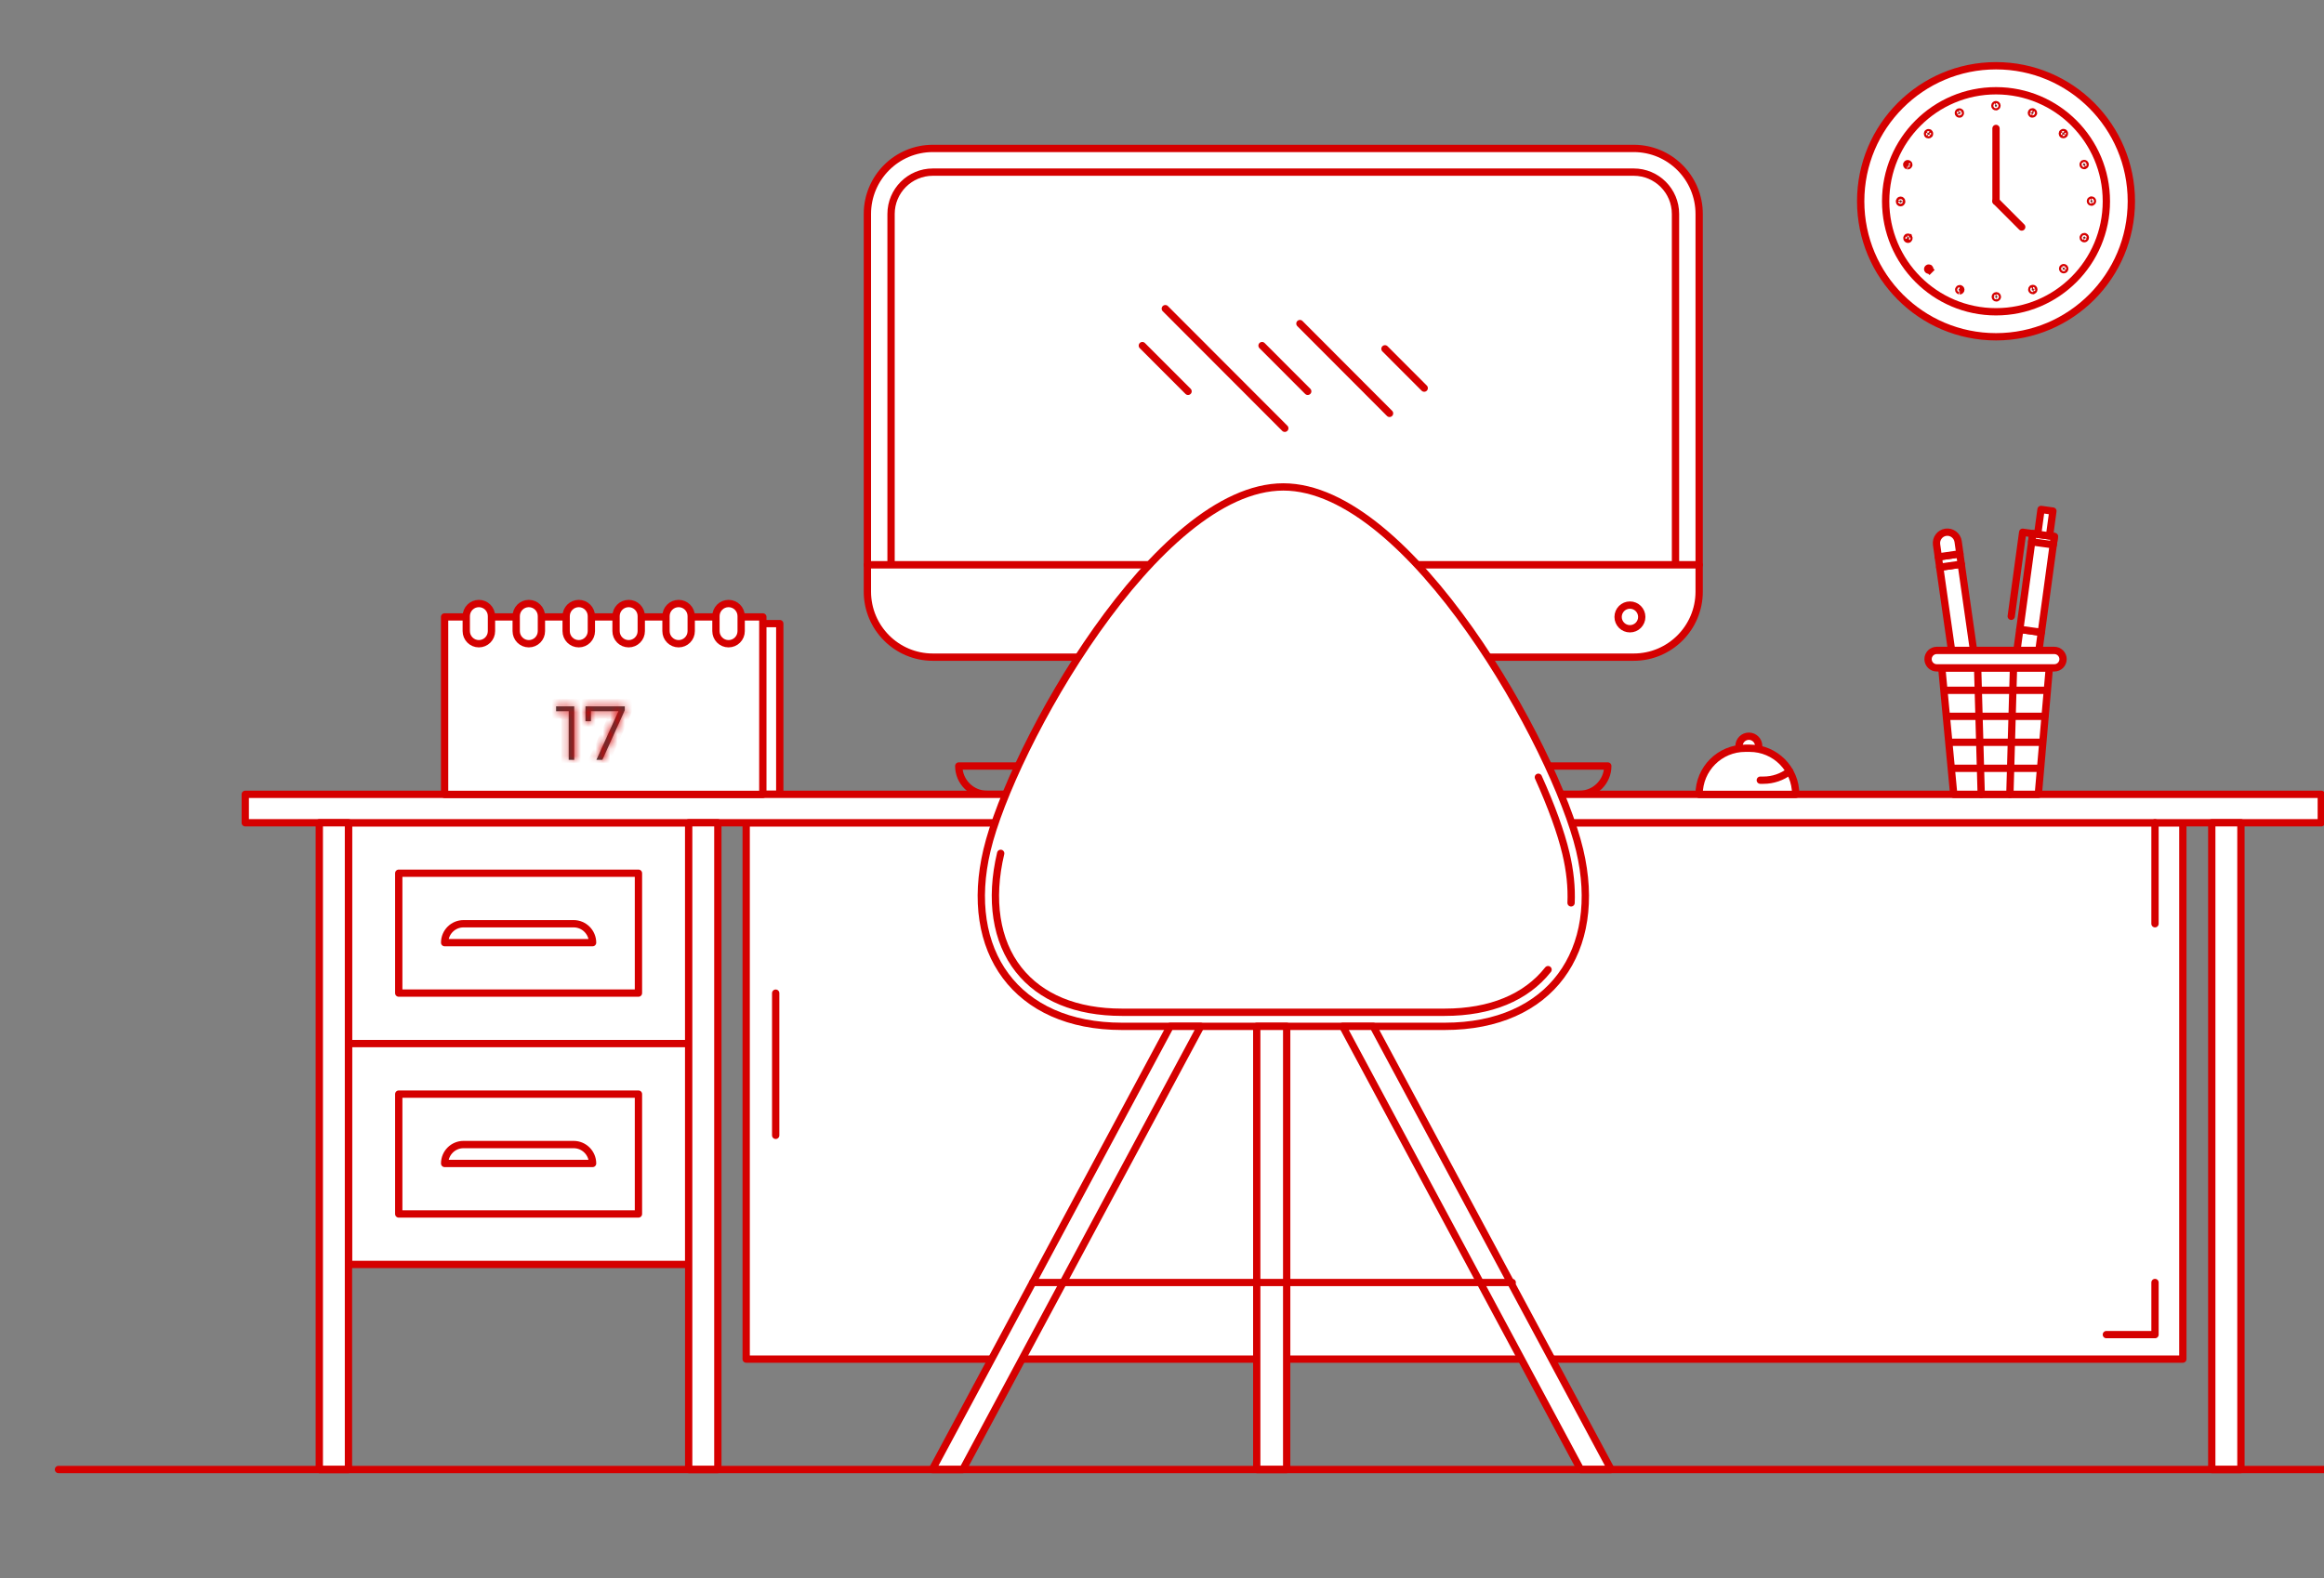 <svg width="318" height="216" viewBox="0 0 318 216" fill="none" xmlns="http://www.w3.org/2000/svg">
<rect x="0" y="0" width="318" height="216" fill="#808080" stroke="none"/>
<g clip-path="url(#clip0_112_4323)">
<path d="M106.698 85.355H63.154V108.72H106.698V85.355Z" fill="white" stroke="#D50000" stroke-miterlimit="10" stroke-linecap="round" stroke-linejoin="round"/>
<path d="M298.685 112.616H102.102V186.022H298.685V112.616Z" fill="white" stroke="#D50000" stroke-miterlimit="10" stroke-linecap="round" stroke-linejoin="round"/>
<path d="M279.325 86.545L276.375 86.143L275.25 94.42L278.2 94.822L279.325 86.545Z" fill="white" stroke="#D50000" stroke-miterlimit="10" stroke-linecap="round" stroke-linejoin="round"/>
<path d="M275.231 94.422L276.317 97.524L278.189 94.829L275.231 94.422Z" fill="white" stroke="#D50000" stroke-miterlimit="10" stroke-linecap="round" stroke-linejoin="round"/>
<path d="M281.105 73.442L278.154 73.04L276.373 86.144L279.324 86.546L281.105 73.442Z" fill="white" stroke="#D50000" stroke-miterlimit="10" stroke-linecap="round" stroke-linejoin="round"/>
<path d="M281.103 73.44L278.152 73.038L278 74.162L280.95 74.564L281.103 73.44Z" fill="white" stroke="#D50000" stroke-miterlimit="10" stroke-linecap="round" stroke-linejoin="round"/>
<path d="M277.783 72.991L276.77 72.851L275.205 84.353" stroke="#D50000" stroke-miterlimit="10" stroke-linecap="round" stroke-linejoin="round"/>
<path d="M280.904 69.951L279.28 69.73L278.818 73.128L280.442 73.349L280.904 69.951Z" fill="white" stroke="#D50000" stroke-miterlimit="10" stroke-linecap="round" stroke-linejoin="round"/>
<path d="M268.362 77.215L265.415 77.637L267.845 94.663L270.792 94.242L268.362 77.215Z" fill="white" stroke="#D50000" stroke-miterlimit="10" stroke-linecap="round" stroke-linejoin="round"/>
<path d="M267.856 94.675L269.748 97.364L270.807 94.255L267.856 94.675Z" fill="white" stroke="#D50000" stroke-miterlimit="10" stroke-linecap="round" stroke-linejoin="round"/>
<path d="M268.166 75.801L265.219 76.223L265.421 77.643L268.369 77.221L268.166 75.801Z" fill="white" stroke="#D50000" stroke-miterlimit="10" stroke-linecap="round" stroke-linejoin="round"/>
<path d="M266.252 72.851C265.439 72.965 264.873 73.725 264.986 74.539L265.226 76.227L268.177 75.807L267.937 74.119C267.817 73.305 267.064 72.738 266.252 72.851Z" fill="white" stroke="#D50000" stroke-miterlimit="10" stroke-linecap="round" stroke-linejoin="round"/>
<path d="M94.242 112.616H47.681V142.84H94.242V112.616Z" fill="white" stroke="#D50000" stroke-miterlimit="10" stroke-linecap="round" stroke-linejoin="round"/>
<path d="M239.302 104.723C238.556 104.723 237.956 104.116 237.956 103.375V102.114C237.956 101.367 238.562 100.767 239.302 100.767C240.048 100.767 240.647 101.374 240.647 102.114V103.375C240.654 104.123 240.048 104.723 239.302 104.723Z" fill="white" stroke="#D50000" stroke-miterlimit="10" stroke-linecap="round" stroke-linejoin="round"/>
<path d="M219.998 104.844H131.191C131.191 106.985 132.923 108.727 135.068 108.727H216.128C218.266 108.72 219.998 106.985 219.998 104.844Z" stroke="#D50000" stroke-miterlimit="10" stroke-linecap="round" stroke-linejoin="round"/>
<path d="M232.501 29.283C232.501 24.332 228.491 20.315 223.548 20.315H127.641C122.698 20.315 118.688 24.332 118.688 29.283V77.315H232.501V29.283Z" fill="white" stroke="#D50000" stroke-miterlimit="10" stroke-linecap="round" stroke-linejoin="round"/>
<path d="M121.926 77.315V29.283C121.926 26.127 124.49 23.559 127.641 23.559H223.548C226.699 23.559 229.264 26.127 229.264 29.283V77.315H121.926Z" fill="white" stroke="#D50000" stroke-miterlimit="10" stroke-linecap="round" stroke-linejoin="round"/>
<path d="M127.641 89.945H223.548C228.491 89.945 232.501 85.928 232.501 80.977V77.314H118.688V80.977C118.688 85.928 122.698 89.945 127.641 89.945Z" fill="white" stroke="#D50000" stroke-miterlimit="10" stroke-linecap="round" stroke-linejoin="round"/>
<path d="M137.619 108.72H33.559V112.616H136.194" fill="white"/>
<path d="M137.619 108.72H33.559V112.616H136.194" stroke="#D50000" stroke-miterlimit="10" stroke-linecap="round" stroke-linejoin="round"/>
<path d="M213.562 108.72H317.63V112.616H214.995" fill="white"/>
<path d="M213.562 108.72H317.63V112.616H214.995" stroke="#D50000" stroke-miterlimit="10" stroke-linecap="round" stroke-linejoin="round"/>
<path d="M216.148 116.353C212.797 102.268 192.94 66.647 175.601 66.647C158.256 66.647 138.405 102.268 135.055 116.353C131.777 130.124 138.992 140.479 153.526 140.479C168.061 140.479 175.608 140.479 175.608 140.479C175.608 140.479 183.155 140.479 197.69 140.479C212.211 140.479 219.425 130.124 216.148 116.353Z" fill="white" stroke="#D50000" stroke-miterlimit="10" stroke-linecap="round" stroke-linejoin="round"/>
<path d="M211.825 132.719C208.82 136.536 203.924 138.551 197.683 138.551H153.52C147.271 138.551 142.382 136.536 139.378 132.719C136.287 128.803 135.421 123.145 136.927 116.8" stroke="#D50000" stroke-miterlimit="10" stroke-linecap="round" stroke-linejoin="round"/>
<path d="M210.499 106.385C212.284 110.341 213.596 113.951 214.269 116.8C214.835 119.175 215.069 121.45 214.975 123.579" stroke="#D50000" stroke-miterlimit="10" stroke-linecap="round" stroke-linejoin="round"/>
<path d="M160.12 140.479L127.567 201.134H131.744L164.297 140.479H160.12Z" fill="white" stroke="#D50000" stroke-miterlimit="10" stroke-linecap="round" stroke-linejoin="round"/>
<path d="M187.904 140.479L220.45 201.134H216.274L183.728 140.479H187.904Z" fill="white" stroke="#D50000" stroke-miterlimit="10" stroke-linecap="round" stroke-linejoin="round"/>
<path d="M176.06 140.479H171.964V201.134H176.06V140.479Z" fill="white" stroke="#D50000" stroke-miterlimit="10" stroke-linecap="round" stroke-linejoin="round"/>
<path d="M141.303 175.54H206.922" stroke="#D50000" stroke-miterlimit="10" stroke-linecap="round" stroke-linejoin="round"/>
<path d="M223.029 86.062C223.923 86.062 224.647 85.336 224.647 84.441C224.647 83.545 223.923 82.819 223.029 82.819C222.135 82.819 221.41 83.545 221.41 84.441C221.41 85.336 222.135 86.062 223.029 86.062Z" stroke="#D50000" stroke-miterlimit="10" stroke-linecap="round" stroke-linejoin="round"/>
<path d="M239.415 102.415H238.796C235.318 102.415 232.494 105.237 232.494 108.727H245.71C245.717 105.237 242.899 102.415 239.415 102.415Z" fill="white" stroke="#D50000" stroke-miterlimit="10" stroke-linecap="round" stroke-linejoin="round"/>
<path d="M240.868 106.786H241.301C242.593 106.786 243.846 106.359 244.872 105.571" fill="white"/>
<path d="M240.868 106.786H241.301C242.593 106.786 243.846 106.359 244.872 105.571" stroke="#D50000" stroke-miterlimit="10" stroke-linecap="round" stroke-linejoin="round"/>
<path d="M87.361 119.522H54.562V135.929H87.361V119.522Z" fill="white" stroke="#D50000" stroke-miterlimit="10" stroke-linecap="round" stroke-linejoin="round"/>
<path d="M78.495 126.435H63.427C61.995 126.435 60.843 127.596 60.843 129.023H81.086C81.079 127.596 79.92 126.435 78.495 126.435Z" fill="white" stroke="#D50000" stroke-miterlimit="10" stroke-linecap="round" stroke-linejoin="round"/>
<path d="M94.242 142.841H47.681V173.065H94.242V142.841Z" fill="white" stroke="#D50000" stroke-miterlimit="10" stroke-linecap="round" stroke-linejoin="round"/>
<path d="M87.361 149.753H54.562V166.159H87.361V149.753Z" fill="white" stroke="#D50000" stroke-miterlimit="10" stroke-linecap="round" stroke-linejoin="round"/>
<path d="M78.495 156.658H63.427C61.995 156.658 60.843 157.819 60.843 159.247H81.086C81.079 157.819 79.92 156.658 78.495 156.658Z" fill="white" stroke="#D50000" stroke-miterlimit="10" stroke-linecap="round" stroke-linejoin="round"/>
<path d="M47.681 112.616H43.69V201.134H47.681V112.616Z" fill="white" stroke="#D50000" stroke-miterlimit="10" stroke-linecap="round" stroke-linejoin="round"/>
<path d="M98.225 112.616H94.235V201.134H98.225V112.616Z" fill="white" stroke="#D50000" stroke-miterlimit="10" stroke-linecap="round" stroke-linejoin="round"/>
<path d="M306.633 112.616H302.643V201.134H306.633V112.616Z" fill="white" stroke="#D50000" stroke-miterlimit="10" stroke-linecap="round" stroke-linejoin="round"/>
<path d="M273.121 46.096C283.348 46.096 291.639 37.792 291.639 27.548C291.639 17.304 283.348 9 273.121 9C262.893 9 254.603 17.304 254.603 27.548C254.603 37.792 262.893 46.096 273.121 46.096Z" fill="white" stroke="#D50000" stroke-miterlimit="10" stroke-linecap="round" stroke-linejoin="round"/>
<path d="M273.12 42.674C281.46 42.674 288.221 35.902 288.221 27.548C288.221 19.195 281.46 12.423 273.12 12.423C264.78 12.423 258.02 19.195 258.02 27.548C258.02 35.902 264.78 42.674 273.12 42.674Z" fill="white" stroke="#D50000" stroke-miterlimit="10" stroke-linecap="round" stroke-linejoin="round"/>
<path d="M273.12 27.548V17.58" stroke="#D50000" stroke-miterlimit="10" stroke-linecap="round" stroke-linejoin="round"/>
<path d="M273.12 27.548L276.637 31.071" stroke="#D50000" stroke-miterlimit="10" stroke-linecap="round" stroke-linejoin="round"/>
<path d="M268.207 39.518L268.218 39.522C268.291 39.551 268.326 39.64 268.297 39.708C268.268 39.775 268.213 39.806 268.157 39.806C268.165 39.806 268.161 39.806 268.146 39.803C268.134 39.8 268.118 39.794 268.098 39.787C268.046 39.764 268.014 39.713 268.014 39.66L268.024 39.608L268.029 39.597C268.053 39.538 268.106 39.507 268.157 39.507L268.207 39.518ZM278.1 39.49C278.176 39.458 278.26 39.499 278.285 39.56C278.3 39.596 278.3 39.639 278.284 39.68C278.268 39.719 278.241 39.744 278.213 39.756L278.195 39.763L278.181 39.77H278.179C278.175 39.771 278.168 39.772 278.156 39.772C278.125 39.772 278.095 39.763 278.072 39.748C278.052 39.735 278.039 39.718 278.032 39.699L278.027 39.687L278.022 39.675L278.011 39.619C278.011 39.582 278.026 39.547 278.05 39.523L278.092 39.494L278.1 39.49ZM263.971 36.696L264.021 36.728C264.079 36.787 264.079 36.878 264.021 36.937L264.374 37.29L264.02 36.937L264.011 36.946C264.003 36.954 263.99 36.964 263.972 36.972C263.952 36.98 263.932 36.983 263.914 36.983C263.889 36.983 263.845 36.97 263.808 36.935C263.754 36.879 263.749 36.792 263.812 36.726C263.856 36.685 263.918 36.675 263.971 36.696ZM282.277 36.671C282.331 36.615 282.418 36.609 282.484 36.67C282.54 36.727 282.541 36.817 282.488 36.876C282.453 36.907 282.412 36.923 282.379 36.923C282.354 36.923 282.313 36.91 282.275 36.876C282.232 36.828 282.224 36.769 282.243 36.721L282.273 36.676L282.277 36.671ZM261.014 32.472C261.089 32.44 261.171 32.479 261.197 32.538H261.198C261.225 32.607 261.206 32.67 261.169 32.708L261.127 32.736L261.124 32.738C261.106 32.746 261.094 32.749 261.086 32.751C261.079 32.752 261.074 32.753 261.07 32.753C261.022 32.753 260.966 32.723 260.937 32.659C260.913 32.596 260.93 32.538 260.965 32.503L261.006 32.475L261.014 32.472ZM285.256 32.393L285.261 32.395C285.328 32.422 285.366 32.505 285.335 32.583C285.309 32.641 285.26 32.673 285.196 32.673C285.181 32.673 285.157 32.669 285.132 32.659C285.085 32.638 285.052 32.588 285.052 32.533L285.063 32.476L285.066 32.468C285.087 32.416 285.141 32.381 285.198 32.381L285.256 32.393ZM260.064 27.401C260.144 27.402 260.21 27.467 260.21 27.549V27.602L260.198 27.658C260.175 27.71 260.121 27.749 260.064 27.749C259.982 27.749 259.918 27.686 259.918 27.602V27.549L259.929 27.489C259.95 27.436 260.002 27.401 260.064 27.401ZM286.183 27.381H286.192C286.259 27.38 286.328 27.442 286.328 27.521C286.328 27.582 286.291 27.635 286.239 27.657L286.183 27.669H286.173C286.103 27.67 286.036 27.612 286.036 27.528C286.036 27.467 286.074 27.415 286.126 27.393L286.183 27.381ZM261.092 22.406L261.1 22.41L261.107 22.413C261.161 22.435 261.193 22.489 261.193 22.542L261.183 22.595L261.182 22.598C261.166 22.634 261.145 22.657 261.125 22.67C261.104 22.683 261.079 22.691 261.05 22.691C261.038 22.691 261.03 22.69 261.025 22.689C261.021 22.689 261.022 22.689 261.027 22.691L261.009 22.682L260.989 22.674L260.94 22.642C260.914 22.615 260.901 22.58 260.9 22.545L260.91 22.494L260.915 22.483C260.945 22.408 261.03 22.379 261.092 22.406ZM285.119 22.387C285.193 22.357 285.28 22.392 285.313 22.464C285.343 22.542 285.302 22.623 285.24 22.648L285.23 22.653L285.22 22.657C285.212 22.661 285.208 22.663 285.205 22.663C285.202 22.664 285.194 22.665 285.177 22.665C285.127 22.665 285.073 22.634 285.046 22.578C285.023 22.512 285.042 22.452 285.078 22.415L285.119 22.387ZM263.939 18.162L263.986 18.194C264.03 18.238 264.041 18.304 264.02 18.358L263.986 18.408C263.966 18.428 263.923 18.448 263.881 18.448C263.856 18.448 263.837 18.444 263.822 18.438L263.791 18.418L263.782 18.408L263.749 18.359C263.734 18.324 263.734 18.284 263.749 18.249L263.782 18.2L263.786 18.196C263.829 18.152 263.889 18.141 263.939 18.162ZM282.396 18.145L282.44 18.176L282.444 18.181C282.488 18.224 282.499 18.286 282.478 18.339L282.444 18.388L282.436 18.398C282.432 18.402 282.422 18.409 282.404 18.416C282.386 18.423 282.363 18.428 282.339 18.428C282.314 18.428 282.295 18.424 282.281 18.419L282.249 18.398L282.24 18.388L282.205 18.337C282.19 18.301 282.191 18.262 282.205 18.23L282.235 18.186L282.24 18.181C282.288 18.133 282.348 18.124 282.396 18.145ZM268.056 15.327C268.118 15.304 268.176 15.321 268.212 15.357L268.24 15.4C268.266 15.468 268.246 15.531 268.209 15.568L268.168 15.597L268.127 15.61C268.12 15.612 268.114 15.612 268.11 15.612C268.065 15.612 268.007 15.585 267.973 15.518C267.947 15.445 267.98 15.36 268.056 15.327ZM278.151 15.317L278.16 15.321C278.195 15.336 278.224 15.364 278.24 15.401C278.248 15.42 278.252 15.438 278.252 15.455L278.242 15.502L278.241 15.505C278.215 15.566 278.161 15.6 278.103 15.6C278.09 15.6 278.078 15.598 278.068 15.597L278.049 15.591L278.045 15.59L278.002 15.56C277.989 15.547 277.979 15.531 277.971 15.512C277.955 15.473 277.956 15.434 277.97 15.402L277.974 15.391C277.994 15.338 278.044 15.307 278.098 15.307L278.151 15.317ZM273.106 14.317C273.183 14.317 273.253 14.387 273.253 14.465C273.253 14.526 273.215 14.578 273.163 14.601L273.106 14.611L273.098 14.612C273.034 14.614 272.961 14.555 272.961 14.465C272.961 14.387 273.03 14.318 273.106 14.317ZM273.021 40.623C273.019 40.554 273.076 40.483 273.164 40.478C273.239 40.481 273.307 40.543 273.312 40.63C273.31 40.687 273.272 40.738 273.222 40.761L273.167 40.773H273.157C273.083 40.774 273.021 40.718 273.021 40.632V40.623Z" fill="#414042" stroke="#D50000"/>
<path d="M156.311 47.305L162.565 53.563" stroke="#D50000" stroke-miterlimit="10" stroke-linecap="round" stroke-linejoin="round"/>
<path d="M172.69 47.305L178.939 53.563" stroke="#D50000" stroke-miterlimit="10" stroke-linecap="round" stroke-linejoin="round"/>
<path d="M177.872 44.289L190.135 56.579" stroke="#D50000" stroke-miterlimit="10" stroke-linecap="round" stroke-linejoin="round"/>
<path d="M189.51 47.745L194.879 53.123" stroke="#D50000" stroke-miterlimit="10" stroke-linecap="round" stroke-linejoin="round"/>
<path d="M159.454 42.247L175.801 58.62" stroke="#D50000" stroke-miterlimit="10" stroke-linecap="round" stroke-linejoin="round"/>
<path d="M280.415 91.42L278.909 108.72H267.332L265.7 91.42H280.415Z" fill="white" stroke="#D50000" stroke-miterlimit="10" stroke-linecap="round" stroke-linejoin="round"/>
<path d="M271.095 108.72L270.608 91.42" stroke="#D50000" stroke-miterlimit="10" stroke-linecap="round" stroke-linejoin="round"/>
<path d="M275.018 108.72L275.511 91.42" stroke="#D50000" stroke-miterlimit="10" stroke-linecap="round" stroke-linejoin="round"/>
<path d="M266.479 94.482H279.761" stroke="#D50000" stroke-miterlimit="10" stroke-linecap="round" stroke-linejoin="round"/>
<path d="M266.479 98.045H279.761" stroke="#D50000" stroke-miterlimit="10" stroke-linecap="round" stroke-linejoin="round"/>
<path d="M266.852 101.602H279.394" stroke="#D50000" stroke-miterlimit="10" stroke-linecap="round" stroke-linejoin="round"/>
<path d="M267.185 105.164H279.055" stroke="#D50000" stroke-miterlimit="10" stroke-linecap="round" stroke-linejoin="round"/>
<path d="M281.1 89.024H265.014C264.354 89.024 263.821 89.558 263.821 90.219C263.821 90.879 264.354 91.413 265.014 91.413H281.1C281.76 91.413 282.293 90.879 282.293 90.219C282.293 89.565 281.76 89.024 281.1 89.024Z" fill="white" stroke="#D50000" stroke-miterlimit="10" stroke-linecap="round" stroke-linejoin="round"/>
<path d="M104.38 84.44H60.836V108.727H104.38V84.44Z" fill="white" stroke="#D50000" stroke-miterlimit="10" stroke-linecap="round" stroke-linejoin="round"/>
<path d="M65.525 88.11C64.573 88.11 63.8 87.336 63.8 86.382V84.334C63.8 83.379 64.573 82.606 65.525 82.606C66.478 82.606 67.25 83.379 67.25 84.334V86.382C67.25 87.336 66.478 88.11 65.525 88.11Z" fill="white" stroke="#D50000" stroke-miterlimit="10" stroke-linecap="round" stroke-linejoin="round"/>
<path d="M72.359 88.11C71.406 88.11 70.634 87.336 70.634 86.382V84.334C70.634 83.379 71.406 82.606 72.359 82.606C73.312 82.606 74.084 83.379 74.084 84.334V86.382C74.084 87.336 73.312 88.11 72.359 88.11Z" fill="white" stroke="#D50000" stroke-miterlimit="10" stroke-linecap="round" stroke-linejoin="round"/>
<path d="M79.194 88.11C78.241 88.11 77.469 87.336 77.469 86.382V84.334C77.469 83.379 78.241 82.606 79.194 82.606C80.147 82.606 80.919 83.379 80.919 84.334V86.382C80.913 87.336 80.147 88.11 79.194 88.11Z" fill="white" stroke="#D50000" stroke-miterlimit="10" stroke-linecap="round" stroke-linejoin="round"/>
<path d="M86.021 88.11C85.069 88.11 84.296 87.336 84.296 86.382V84.334C84.296 83.379 85.069 82.606 86.021 82.606C86.974 82.606 87.746 83.379 87.746 84.334V86.382C87.746 87.336 86.974 88.11 86.021 88.11Z" fill="white" stroke="#D50000" stroke-miterlimit="10" stroke-linecap="round" stroke-linejoin="round"/>
<path d="M92.856 88.11C91.904 88.11 91.131 87.336 91.131 86.382V84.334C91.131 83.379 91.904 82.606 92.856 82.606C93.809 82.606 94.581 83.379 94.581 84.334V86.382C94.581 87.336 93.809 88.11 92.856 88.11Z" fill="white" stroke="#D50000" stroke-miterlimit="10" stroke-linecap="round" stroke-linejoin="round"/>
<path d="M99.69 88.11C98.737 88.11 97.965 87.336 97.965 86.382V84.334C97.965 83.379 98.737 82.606 99.69 82.606C100.643 82.606 101.415 83.379 101.415 84.334V86.382C101.415 87.336 100.643 88.11 99.69 88.11Z" fill="white" stroke="#D50000" stroke-miterlimit="10" stroke-linecap="round" stroke-linejoin="round"/>
<path d="M371.252 201.135H8" stroke="#D50000" stroke-miterlimit="10" stroke-linecap="round" stroke-linejoin="round"/>
<path d="M288.222 182.672H294.876V175.54" stroke="#D50000" stroke-miterlimit="10" stroke-linecap="round" stroke-linejoin="round"/>
<path d="M294.875 126.434V112.616" stroke="#D50000" stroke-miterlimit="10" stroke-linecap="round" stroke-linejoin="round"/>
<path d="M106.14 135.936V155.398" stroke="#D50000" stroke-miterlimit="10" stroke-linecap="round" stroke-linejoin="round"/>
<mask id="path-71-inside-1_112_4323" fill="white">
<path d="M78.573 96.678V104H77.82V97.347H76.094V96.678H78.573ZM85.491 96.678V97.212L82.426 104H81.61L84.622 97.347H80.857V98.718H80.114V96.678H85.491Z"/>
</mask>
<path d="M78.573 96.678V104H77.82V97.347H76.094V96.678H78.573ZM85.491 96.678V97.212L82.426 104H81.61L84.622 97.347H80.857V98.718H80.114V96.678H85.491Z" fill="#414042"/>
<path d="M78.573 96.678H79.573V95.678H78.573V96.678ZM78.573 104V105H79.573V104H78.573ZM77.82 104H76.82V105H77.82V104ZM77.82 97.347H78.82V96.347H77.82V97.347ZM76.094 97.347H75.094V98.347H76.094V97.347ZM76.094 96.678V95.678H75.094V96.678H76.094ZM77.573 96.678V104H79.573V96.678H77.573ZM78.573 103H77.82V105H78.573V103ZM78.82 104V97.347H76.82V104H78.82ZM77.82 96.347H76.094V98.347H77.82V96.347ZM77.094 97.347V96.678H75.094V97.347H77.094ZM76.094 97.678H78.573V95.678H76.094V97.678ZM85.491 96.678H86.491V95.678H85.491V96.678ZM85.491 97.212L86.402 97.623L86.491 97.427V97.212H85.491ZM82.426 104V105H83.072L83.337 104.411L82.426 104ZM81.61 104L80.699 103.587L80.059 105H81.61V104ZM84.622 97.347L85.533 97.76L86.173 96.347H84.622V97.347ZM80.857 97.347V96.347H79.857V97.347H80.857ZM80.857 98.718V99.718H81.857V98.718H80.857ZM80.114 98.718H79.114V99.718H80.114V98.718ZM80.114 96.678V95.678H79.114V96.678H80.114ZM84.491 96.678V97.212H86.491V96.678H84.491ZM84.579 96.8L81.514 103.589L83.337 104.411L86.402 97.623L84.579 96.8ZM82.426 103H81.61V105H82.426V103ZM82.521 104.413L85.533 97.76L83.711 96.935L80.699 103.587L82.521 104.413ZM84.622 96.347H80.857V98.347H84.622V96.347ZM79.857 97.347V98.718H81.857V97.347H79.857ZM80.857 97.718H80.114V99.718H80.857V97.718ZM81.114 98.718V96.678H79.114V98.718H81.114ZM80.114 97.678H85.491V95.678H80.114V97.678Z" fill="#D50000" mask="url(#path-71-inside-1_112_4323)"/>
</g>
<defs>
<clipPath id="clip0_112_4323">
<rect width="318" height="216" fill="white"/>
</clipPath>
</defs>
</svg>
